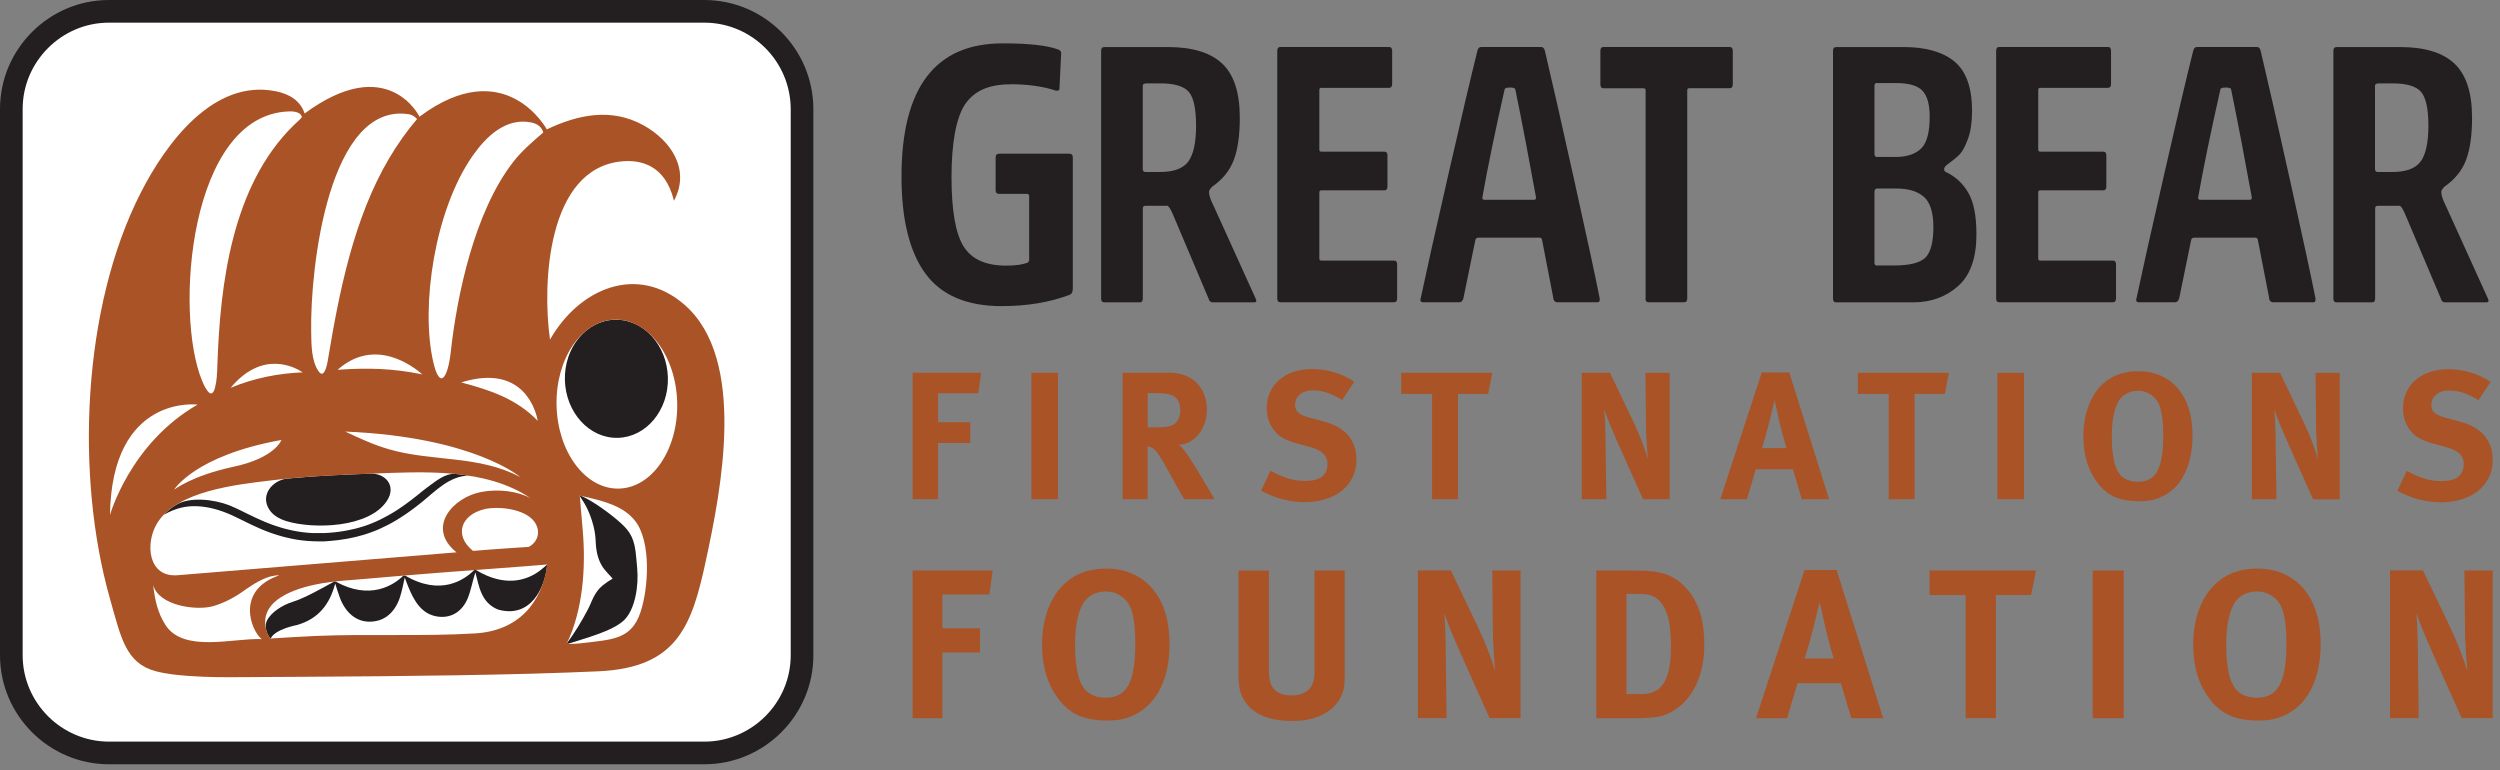 <svg width="331" height="102" viewBox="0 0 331 102" fill="none" xmlns="http://www.w3.org/2000/svg">
<rect x="0" y="0" width="331" height="102" fill="#808080" stroke="none"/>
<path d="M106.19 86.76C106.19 90.329 104.727 93.555 102.391 95.891C100.054 98.227 96.818 99.69 93.26 99.69H14.43C10.872 99.69 7.636 98.227 5.3 95.891C2.963 93.554 1.5 90.318 1.5 86.76V14.43C1.5 10.861 2.964 7.636 5.3 5.3C7.635 2.964 10.86 1.5 14.42 1.5H93.26C96.818 1.5 100.054 2.963 102.391 5.3C104.729 7.639 106.179 10.873 106.19 14.425V86.76Z" fill="white" stroke="#231F20" stroke-width="3"/>
<path d="M129.91 49.35H120.83V66.09H124.2V58.65H128.46V55.9H124.2V52.07H129.52L129.91 49.35ZM140.08 66.09V49.35H136.56V66.09H140.08ZM160.8 66.09C160.8 66.09 160.68 65.87 160.47 65.52C160.27 65.18 160 64.72 159.66 64.15C159.32 63.58 158.97 63 158.61 62.4C158.25 61.81 157.9 61.25 157.56 60.73C157.22 60.21 156.96 59.83 156.76 59.59C156.65 59.45 156.55 59.32 156.46 59.23C156.37 59.13 156.24 59.02 156.06 58.89C156.57 58.87 157.06 58.74 157.52 58.49C157.98 58.24 158.38 57.91 158.71 57.49C159.05 57.07 159.31 56.59 159.5 56.03C159.69 55.48 159.79 54.89 159.79 54.26C159.79 53.52 159.67 52.85 159.44 52.25C159.21 51.65 158.87 51.13 158.44 50.7C158.01 50.27 157.49 49.93 156.89 49.7C156.29 49.47 155.62 49.35 154.88 49.35H148.64V66.09H151.94V59.11C152.12 59.13 152.29 59.17 152.47 59.25C152.61 59.31 152.76 59.42 152.92 59.58C153.07 59.73 153.25 59.96 153.46 60.27C153.67 60.58 153.91 60.98 154.19 61.47C154.47 61.97 154.82 62.59 155.24 63.35C155.4 63.64 155.54 63.9 155.66 64.12C155.78 64.34 155.9 64.56 156.02 64.76C156.14 64.96 156.26 65.17 156.38 65.37C156.5 65.58 156.64 65.82 156.8 66.09H160.77H160.8ZM156.27 54.34C156.27 55.06 156.05 55.62 155.62 56.03C155.4 56.24 155.1 56.38 154.73 56.46C154.36 56.54 153.81 56.58 153.09 56.58H151.96V52.05H153.16C153.58 52.05 153.95 52.07 154.28 52.11C154.61 52.15 154.87 52.21 155.06 52.29C155.86 52.58 156.26 53.26 156.26 54.34H156.27ZM179.59 60.82C179.59 59.57 179.23 58.52 178.51 57.66C177.79 56.81 176.74 56.2 175.35 55.83L173.33 55.28C172.62 55.09 172.14 54.87 171.87 54.62C171.6 54.37 171.47 54.03 171.47 53.6C171.47 53.04 171.69 52.58 172.12 52.22C172.55 51.86 173.12 51.68 173.81 51.68C174.44 51.68 175.05 51.78 175.65 51.97C176.25 52.16 176.94 52.49 177.71 52.96L179.3 50.55C178.56 50.02 177.7 49.61 176.72 49.31C175.74 49.01 174.74 48.86 173.71 48.86C172.83 48.86 172.02 48.98 171.28 49.23C170.54 49.48 169.91 49.83 169.38 50.29C168.85 50.75 168.44 51.29 168.15 51.93C167.86 52.56 167.72 53.27 167.72 54.04C167.72 54.99 167.95 55.84 168.42 56.59C168.73 57.1 169.14 57.53 169.67 57.87C170.2 58.21 170.88 58.49 171.72 58.71L173.57 59.22C175.03 59.62 175.76 60.34 175.76 61.39C175.76 62.92 174.78 63.68 172.82 63.68C171.97 63.68 171.19 63.56 170.47 63.32C169.76 63.08 169.01 62.75 168.22 62.33L166.97 64.96C167.82 65.44 168.74 65.81 169.74 66.08C170.74 66.35 171.72 66.48 172.68 66.48C173.72 66.48 174.67 66.35 175.52 66.08C176.37 65.82 177.1 65.43 177.7 64.94C178.3 64.44 178.77 63.85 179.1 63.16C179.43 62.47 179.59 61.7 179.59 60.85V60.82ZM197.59 49.36H185.52V52.15H189.61V66.1H193.03V52.15H197.03L197.58 49.36H197.59ZM221.06 66.1V49.36H217.86L217.93 56.2C217.93 56.49 217.93 56.83 217.95 57.22C217.97 57.61 217.99 58.02 218.01 58.45C218.03 58.88 218.06 59.29 218.09 59.7C218.12 60.11 218.15 60.47 218.19 60.8C218.01 60.19 217.77 59.47 217.46 58.64C217.15 57.81 216.78 56.95 216.36 56.05L213.16 49.35H209.43V66.09H212.68L212.58 58.94C212.58 58.59 212.58 58.21 212.57 57.8C212.57 57.39 212.55 56.98 212.53 56.56C212.51 56.14 212.5 55.73 212.48 55.32C212.46 54.91 212.44 54.54 212.41 54.2C212.49 54.46 212.61 54.79 212.76 55.2C212.91 55.61 213.09 56.06 213.3 56.55C213.51 57.04 213.73 57.55 213.96 58.09C214.19 58.63 214.43 59.16 214.67 59.69L217.54 66.1H221.06ZM242.17 66.1L236.9 49.31H233.26L227.77 66.1H231.29L232.47 62.13H237.38L238.56 66.1H242.17ZM236.56 59.33H233.28C233.46 58.77 233.61 58.26 233.74 57.81C233.87 57.36 234.01 56.83 234.17 56.22C234.25 55.92 234.33 55.57 234.42 55.2C234.51 54.82 234.59 54.47 234.67 54.14C234.75 53.81 234.82 53.54 234.87 53.32C234.93 53.1 234.95 52.99 234.95 52.99C234.95 52.99 234.98 53.11 235.03 53.34C235.09 53.57 235.15 53.85 235.22 54.18C235.29 54.51 235.36 54.84 235.44 55.17C235.51 55.5 235.57 55.76 235.62 55.95C235.72 56.35 235.82 56.75 235.92 57.15C236.02 57.55 236.12 57.91 236.21 58.23C236.3 58.55 236.37 58.81 236.44 59.01C236.5 59.21 236.54 59.31 236.54 59.31L236.56 59.33ZM258.05 49.36H245.98V52.15H250.07V66.1H253.49V52.15H257.49L258.04 49.36H258.05ZM267.98 66.1V49.36H264.46V66.1H267.98ZM290.29 57.65C290.29 56.33 290.13 55.15 289.8 54.11C289.47 53.07 288.99 52.18 288.37 51.44C287.74 50.7 286.99 50.14 286.09 49.74C285.2 49.35 284.2 49.15 283.09 49.15C282.46 49.15 281.85 49.22 281.26 49.35C280.67 49.49 280.12 49.69 279.62 49.96C278.42 50.63 277.48 51.65 276.83 53.02C276.17 54.39 275.84 55.97 275.84 57.79C275.84 60.28 276.48 62.35 277.77 64C278.41 64.83 279.16 65.44 280.02 65.81C280.88 66.18 281.94 66.36 283.21 66.36C283.92 66.36 284.52 66.3 285.03 66.18C285.54 66.06 286.05 65.86 286.56 65.59C287.78 64.92 288.71 63.9 289.34 62.53C289.97 61.17 290.29 59.54 290.29 57.64V57.65ZM286.41 57.75C286.41 59.89 286.15 61.43 285.63 62.37C285.11 63.32 284.26 63.79 283.09 63.79C282.29 63.79 281.62 63.6 281.09 63.21C280.09 62.5 279.6 60.7 279.6 57.79C279.6 55.8 279.88 54.27 280.44 53.21C280.68 52.76 281.03 52.4 281.5 52.14C281.97 51.87 282.48 51.74 283.04 51.74C283.49 51.74 283.88 51.81 284.22 51.96C284.56 52.1 284.85 52.28 285.09 52.49C285.33 52.7 285.52 52.93 285.67 53.18C285.81 53.43 285.92 53.66 285.98 53.87C286.12 54.34 286.23 54.88 286.31 55.51C286.38 56.14 286.42 56.88 286.42 57.75H286.41ZM309.78 66.11V49.37H306.58L306.65 56.21C306.65 56.5 306.65 56.84 306.67 57.23C306.69 57.62 306.71 58.03 306.73 58.46C306.75 58.89 306.78 59.3 306.81 59.71C306.84 60.12 306.87 60.48 306.91 60.81C306.73 60.2 306.49 59.48 306.18 58.65C305.87 57.82 305.5 56.96 305.08 56.06L301.88 49.36H298.15V66.1H301.4L301.3 58.95C301.3 58.6 301.3 58.22 301.29 57.81C301.29 57.4 301.27 56.99 301.25 56.57C301.23 56.15 301.22 55.74 301.2 55.33C301.18 54.92 301.16 54.55 301.13 54.21C301.21 54.47 301.33 54.8 301.48 55.21C301.63 55.62 301.81 56.07 302.02 56.56C302.23 57.05 302.45 57.56 302.68 58.1C302.91 58.64 303.15 59.17 303.39 59.7L306.26 66.11H309.78ZM330.02 60.84C330.02 59.59 329.66 58.54 328.94 57.68C328.22 56.83 327.17 56.22 325.79 55.85L323.77 55.3C323.06 55.11 322.58 54.89 322.31 54.64C322.05 54.39 321.91 54.05 321.91 53.62C321.91 53.06 322.13 52.6 322.56 52.24C322.99 51.88 323.56 51.7 324.25 51.7C324.88 51.7 325.49 51.8 326.09 51.99C326.69 52.18 327.38 52.51 328.15 52.98L329.74 50.57C329 50.04 328.14 49.63 327.16 49.33C326.18 49.03 325.18 48.88 324.15 48.88C323.27 48.88 322.46 49 321.72 49.25C320.98 49.5 320.35 49.85 319.82 50.31C319.29 50.77 318.88 51.31 318.59 51.95C318.3 52.58 318.16 53.29 318.16 54.06C318.16 55.01 318.39 55.86 318.86 56.61C319.16 57.12 319.58 57.55 320.11 57.89C320.64 58.23 321.32 58.51 322.16 58.73L324.01 59.24C325.47 59.64 326.2 60.36 326.2 61.41C326.2 62.94 325.22 63.7 323.26 63.7C322.41 63.7 321.63 63.58 320.91 63.34C320.2 63.1 319.45 62.77 318.66 62.35L317.41 64.98C318.26 65.46 319.18 65.83 320.18 66.1C321.18 66.37 322.15 66.5 323.12 66.5C324.16 66.5 325.11 66.37 325.96 66.1C326.81 65.84 327.54 65.45 328.14 64.96C328.74 64.46 329.21 63.87 329.54 63.18C329.87 62.49 330.03 61.72 330.03 60.87L330.02 60.84Z" fill="#A95326"/>
<path d="M131.44 75.53H120.83V95.09H124.77V86.39H129.75V83.18H124.77V78.71H130.99L131.44 75.53ZM154.84 85.21C154.84 83.67 154.65 82.29 154.26 81.07C153.88 79.85 153.32 78.81 152.59 77.95C151.86 77.09 150.97 76.43 149.93 75.97C148.89 75.51 147.72 75.28 146.43 75.28C145.7 75.28 144.99 75.36 144.29 75.52C143.6 75.68 142.96 75.92 142.38 76.24C140.97 77.03 139.88 78.22 139.12 79.81C138.35 81.4 137.97 83.26 137.97 85.38C137.97 88.29 138.72 90.71 140.22 92.64C140.97 93.62 141.85 94.32 142.85 94.75C143.85 95.18 145.1 95.4 146.58 95.4C147.41 95.4 148.11 95.33 148.7 95.19C149.29 95.05 149.89 94.82 150.49 94.5C151.92 93.71 153 92.52 153.74 90.93C154.48 89.34 154.85 87.43 154.85 85.22L154.84 85.21ZM150.31 85.32C150.31 87.82 150.01 89.62 149.4 90.72C148.79 91.83 147.8 92.38 146.43 92.38C145.49 92.38 144.71 92.15 144.09 91.7C142.93 90.87 142.34 88.76 142.34 85.37C142.34 83.04 142.67 81.26 143.33 80.02C143.61 79.49 144.02 79.08 144.57 78.77C145.11 78.46 145.71 78.31 146.37 78.31C146.9 78.31 147.36 78.39 147.75 78.56C148.14 78.73 148.48 78.94 148.76 79.18C149.04 79.42 149.27 79.69 149.44 79.98C149.61 80.27 149.73 80.54 149.81 80.78C149.98 81.32 150.11 81.96 150.19 82.69C150.27 83.42 150.32 84.29 150.32 85.31L150.31 85.32ZM178.04 88.7V75.53H174.04V89.18C174.04 89.39 174.02 89.59 173.98 89.8C173.89 90.51 173.58 91.07 173.07 91.47C172.55 91.87 171.86 92.08 171 92.08C169.69 92.08 168.8 91.63 168.33 90.73C168.22 90.52 168.13 90.23 168.08 89.86C168.02 89.48 168 89 168 88.4V75.54H163.98V89.16C163.98 89.63 163.99 90.04 164.02 90.38C164.05 90.73 164.1 91.04 164.16 91.32C164.23 91.6 164.31 91.86 164.41 92.11C164.51 92.35 164.65 92.6 164.82 92.84C165.36 93.7 166.17 94.35 167.24 94.8C168.31 95.24 169.59 95.46 171.1 95.46C172.15 95.46 173.07 95.34 173.84 95.11C174.62 94.88 175.28 94.58 175.81 94.21C176.34 93.84 176.77 93.45 177.08 93.01C177.39 92.58 177.61 92.17 177.74 91.77C177.82 91.56 177.87 91.37 177.91 91.19C177.95 91.01 177.98 90.82 177.99 90.61C178.01 90.4 178.02 90.15 178.03 89.85C178.03 89.55 178.04 89.17 178.04 88.7ZM201.32 95.09V75.53H197.58L197.66 83.52C197.66 83.86 197.66 84.26 197.69 84.72C197.71 85.18 197.73 85.66 197.76 86.15C197.79 86.65 197.82 87.14 197.86 87.61C197.9 88.09 197.94 88.52 197.97 88.89C197.76 88.18 197.48 87.34 197.11 86.37C196.74 85.4 196.32 84.4 195.83 83.34L192.09 75.52H187.73V95.08H191.53L191.42 86.72C191.42 86.31 191.42 85.86 191.41 85.38C191.41 84.9 191.39 84.42 191.37 83.93C191.35 83.44 191.33 82.96 191.31 82.48C191.29 82 191.26 81.57 191.23 81.17C191.32 81.47 191.46 81.86 191.64 82.34C191.82 82.82 192.03 83.34 192.27 83.92C192.51 84.49 192.77 85.09 193.04 85.72C193.31 86.35 193.59 86.97 193.87 87.59L197.22 95.08H201.33L201.32 95.09ZM225.65 85.38C225.65 83.62 225.43 82.1 224.99 80.83C224.55 79.56 223.88 78.48 222.98 77.58C222.38 76.98 221.73 76.52 221.02 76.22C220.32 75.91 219.54 75.72 218.7 75.64C218.31 75.6 217.78 75.57 217.12 75.56C216.46 75.54 215.85 75.53 215.29 75.53H211.35V95.09H216.11C216.69 95.09 217.21 95.09 217.67 95.06C218.13 95.04 218.55 95.01 218.92 94.98C219.84 94.91 220.71 94.62 221.54 94.12C222.37 93.62 223.08 92.97 223.68 92.16C224.34 91.26 224.83 90.24 225.16 89.11C225.49 87.97 225.65 86.73 225.65 85.38ZM221.23 85.75C221.23 87.83 220.93 89.38 220.32 90.38C219.71 91.38 218.76 91.89 217.46 91.89H215.35V78.63H217.15C217.94 78.63 218.57 78.77 219.05 79.04C219.53 79.31 219.93 79.72 220.25 80.26C220.64 80.92 220.91 81.71 221.04 82.64C221.17 83.57 221.24 84.61 221.24 85.75H221.23ZM249.33 95.09L243.17 75.47H238.92L232.5 95.09H236.61L237.99 90.45H243.73L245.11 95.09H249.33ZM242.77 87.18H238.94C239.15 86.52 239.32 85.93 239.47 85.41C239.62 84.88 239.79 84.27 239.98 83.55C240.07 83.19 240.17 82.79 240.28 82.35C240.38 81.91 240.48 81.5 240.58 81.11C240.67 80.73 240.75 80.41 240.82 80.15C240.89 79.9 240.92 79.77 240.92 79.77C240.92 79.77 240.95 79.91 241.02 80.18C241.09 80.45 241.16 80.78 241.25 81.16C241.33 81.54 241.42 81.93 241.5 82.31C241.58 82.69 241.65 83 241.71 83.22C241.82 83.69 241.94 84.16 242.06 84.63C242.18 85.1 242.29 85.52 242.4 85.9C242.5 86.28 242.59 86.58 242.67 86.81C242.75 87.04 242.78 87.16 242.78 87.16L242.77 87.18ZM269.57 75.53H255.47V78.79H260.25V95.08H264.25V78.79H268.92L269.57 75.53ZM281.18 95.09V75.53H277.07V95.09H281.18ZM307.25 85.21C307.25 83.67 307.06 82.29 306.67 81.07C306.29 79.85 305.73 78.81 305 77.95C304.27 77.09 303.38 76.43 302.34 75.97C301.3 75.51 300.13 75.28 298.84 75.28C298.11 75.28 297.4 75.36 296.7 75.52C296.01 75.68 295.37 75.92 294.79 76.24C293.38 77.03 292.29 78.22 291.53 79.81C290.76 81.4 290.38 83.26 290.38 85.38C290.38 88.29 291.13 90.71 292.63 92.64C293.38 93.62 294.26 94.32 295.26 94.75C296.26 95.18 297.51 95.4 298.99 95.4C299.82 95.4 300.52 95.33 301.11 95.19C301.7 95.05 302.3 94.82 302.9 94.5C304.33 93.71 305.41 92.52 306.15 90.93C306.89 89.34 307.26 87.43 307.26 85.22L307.25 85.21ZM302.72 85.32C302.72 87.82 302.42 89.62 301.81 90.72C301.2 91.83 300.21 92.38 298.84 92.38C297.9 92.38 297.12 92.15 296.5 91.7C295.34 90.87 294.75 88.76 294.75 85.37C294.75 83.04 295.08 81.26 295.74 80.02C296.02 79.49 296.43 79.08 296.98 78.77C297.52 78.46 298.12 78.31 298.78 78.31C299.31 78.31 299.76 78.39 300.16 78.56C300.56 78.73 300.89 78.94 301.17 79.18C301.45 79.42 301.68 79.69 301.85 79.98C302.02 80.27 302.14 80.54 302.22 80.78C302.39 81.32 302.52 81.96 302.6 82.69C302.68 83.42 302.73 84.29 302.73 85.31L302.72 85.32ZM330.03 95.09V75.53H326.29L326.37 83.52C326.37 83.86 326.37 84.26 326.4 84.72C326.42 85.18 326.44 85.66 326.47 86.15C326.5 86.65 326.53 87.14 326.57 87.61C326.61 88.09 326.65 88.52 326.68 88.89C326.47 88.18 326.19 87.34 325.82 86.37C325.45 85.4 325.03 84.4 324.54 83.34L320.8 75.52H316.44V95.08H320.24L320.13 86.72C320.13 86.31 320.13 85.86 320.12 85.38C320.12 84.9 320.1 84.42 320.08 83.93C320.06 83.44 320.04 82.96 320.02 82.48C320 82 319.97 81.57 319.94 81.17C320.03 81.47 320.17 81.86 320.35 82.34C320.53 82.82 320.74 83.34 320.98 83.92C321.22 84.49 321.48 85.09 321.75 85.72C322.02 86.35 322.3 86.97 322.58 87.59L325.93 95.08H330.04L330.03 95.09Z" fill="#A95326"/>
<path d="M316.77 22.77H314.74C314.55 22.74 314.45 22.6 314.45 22.37V11.34C314.45 11.14 314.63 11.04 314.99 11.04H316.78C318.66 11.04 319.92 11.42 320.56 12.18C321.2 12.94 321.52 14.43 321.52 16.65C321.52 18.87 321.17 20.48 320.48 21.4C319.79 22.31 318.56 22.77 316.78 22.77H316.77ZM323.17 39.57C323.28 39.87 323.45 40.03 323.67 40.03H329.19C329.49 40.03 329.56 39.86 329.4 39.53L323.88 27.36C323.44 26.5 323.22 25.85 323.22 25.42C323.22 25.25 323.36 25.02 323.64 24.72C325.02 23.76 325.98 22.58 326.51 21.17C327.04 19.76 327.3 17.9 327.3 15.58C327.3 12.27 326.52 9.88 324.97 8.42C323.42 6.96 321.02 6.23 317.79 6.23H309.36C309.08 6.23 308.94 6.4 308.94 6.73V39.53C308.94 39.86 309.08 40.03 309.36 40.03H314.05C314.33 40.03 314.47 39.86 314.47 39.53V27.6C314.47 27.37 314.58 27.25 314.8 27.25H317.71C317.88 27.28 318.1 27.6 318.37 28.19L323.19 39.57H323.17ZM291.28 26.45C291.11 26.45 291.03 26.35 291.03 26.15C291.75 22.11 292.73 17.34 293.98 11.84C294.01 11.67 294.24 11.59 294.69 11.59C295.14 11.59 295.37 11.67 295.4 11.84C296.34 16.44 297.25 21.22 298.14 26.15C298.14 26.35 298.06 26.45 297.89 26.45H291.29H291.28ZM300.42 39.52C300.5 39.85 300.68 40.02 300.96 40.02H306.28C306.47 40.02 306.57 39.91 306.57 39.71V39.51C306.1 37.09 304.98 31.89 303.21 23.91C301.44 15.93 300.14 10.2 299.31 6.72C299.23 6.39 299.06 6.22 298.81 6.22H290.88C290.63 6.22 290.46 6.39 290.38 6.72C289.55 10.03 288.25 15.54 286.5 23.24C284.74 30.94 283.53 36.37 282.87 39.51C282.84 39.54 282.83 39.61 282.83 39.71C282.83 39.91 282.94 40.02 283.16 40.02H287.98C288.23 40.02 288.41 39.85 288.52 39.52L290.1 31.82C290.13 31.59 290.27 31.47 290.52 31.47H298.62C298.81 31.47 298.92 31.59 298.95 31.82L300.45 39.52H300.42ZM264.29 39.52C264.29 39.85 264.43 40.02 264.71 40.02H279.74C280.02 40.02 280.16 39.85 280.16 39.52V35C280.16 34.67 280.02 34.5 279.74 34.5H270.11C269.94 34.5 269.86 34.4 269.86 34.2V25.5C269.86 25.3 269.94 25.2 270.11 25.2H278.46C278.74 25.2 278.88 25.03 278.88 24.7V20.58C278.88 20.25 278.74 20.08 278.46 20.08H270.11C269.94 20.08 269.86 19.98 269.86 19.78V11.93C269.86 11.73 269.94 11.63 270.11 11.63H279.08C279.36 11.63 279.5 11.46 279.5 11.13V6.72C279.5 6.39 279.36 6.22 279.08 6.22H264.71C264.43 6.22 264.29 6.39 264.29 6.72V39.52ZM248.47 35.15C248.28 35.15 248.18 35.03 248.18 34.8V25.41C248.18 25.11 248.3 24.96 248.55 24.96H251.08C252.66 24.96 253.87 25.32 254.71 26.05C255.55 26.78 255.98 28.12 255.98 30.08C255.98 32.04 255.62 33.45 254.9 34.13C254.18 34.81 252.81 35.15 250.79 35.15H248.46H248.47ZM248.55 20.79C248.3 20.79 248.18 20.66 248.18 20.39V11.35C248.18 11.12 248.28 11 248.47 11H251.09C252.75 11 253.9 11.34 254.54 12.02C255.18 12.7 255.49 13.85 255.49 15.47C255.49 17.42 255.15 18.78 254.47 19.54C253.79 20.3 252.72 20.72 251.25 20.78H248.55V20.79ZM243.11 6.23C242.83 6.23 242.69 6.4 242.69 6.73V39.53C242.69 39.86 242.83 40.03 243.11 40.03H253.33C255.68 40.03 257.66 39.3 259.27 37.86C260.88 36.42 261.68 34.14 261.68 31.03C261.68 28.58 261.32 26.74 260.6 25.51C259.88 24.28 258.9 23.37 257.65 22.78C257.48 22.71 257.4 22.58 257.4 22.38C257.4 22.18 257.57 21.97 257.9 21.73C258.59 21.23 259.13 20.79 259.5 20.39C259.87 19.99 260.23 19.3 260.58 18.33C260.93 17.35 261.1 16.14 261.1 14.68C261.1 11.63 260.33 9.46 258.8 8.17C257.26 6.88 255.01 6.23 252.05 6.23H243.12H243.11ZM217.86 39.52C217.86 39.85 218 40.02 218.28 40.02H222.97C223.25 40.02 223.39 39.85 223.39 39.52V11.98C223.39 11.78 223.47 11.68 223.64 11.68H229C229.28 11.68 229.42 11.51 229.42 11.18V6.72C229.42 6.39 229.28 6.22 229 6.22H212.31C212.03 6.22 211.89 6.39 211.89 6.72V11.19C211.89 11.52 212.03 11.69 212.31 11.69H217.63C217.8 11.69 217.88 11.79 217.88 11.99V39.52H217.86ZM196.51 26.45C196.34 26.45 196.26 26.35 196.26 26.15C196.98 22.11 197.96 17.34 199.21 11.84C199.24 11.67 199.47 11.59 199.92 11.59C200.37 11.59 200.6 11.67 200.63 11.84C201.57 16.44 202.48 21.22 203.37 26.15C203.37 26.35 203.29 26.45 203.12 26.45H196.52H196.51ZM205.65 39.52C205.73 39.85 205.91 40.02 206.19 40.02H211.51C211.7 40.02 211.8 39.91 211.8 39.71V39.51C211.33 37.09 210.21 31.89 208.44 23.91C206.67 15.93 205.37 10.2 204.54 6.72C204.46 6.39 204.29 6.22 204.04 6.22H196.11C195.86 6.22 195.69 6.39 195.61 6.72C194.78 10.03 193.49 15.54 191.73 23.24C189.97 30.94 188.76 36.37 188.1 39.51C188.07 39.54 188.06 39.61 188.06 39.71C188.06 39.91 188.17 40.02 188.39 40.02H193.21C193.46 40.02 193.64 39.85 193.75 39.52L195.33 31.82C195.36 31.59 195.5 31.47 195.75 31.47H203.85C204.04 31.47 204.15 31.59 204.18 31.82L205.67 39.52H205.65ZM169.11 39.52C169.11 39.85 169.25 40.02 169.53 40.02H184.56C184.84 40.02 184.98 39.85 184.98 39.52V35C184.98 34.67 184.84 34.5 184.56 34.5H174.93C174.76 34.5 174.68 34.4 174.68 34.2V25.5C174.68 25.3 174.76 25.2 174.93 25.2H183.28C183.56 25.2 183.7 25.03 183.7 24.7V20.58C183.7 20.25 183.56 20.08 183.28 20.08H174.93C174.76 20.08 174.68 19.98 174.68 19.78V11.93C174.68 11.73 174.76 11.63 174.93 11.63H183.9C184.18 11.63 184.32 11.46 184.32 11.13V6.72C184.32 6.39 184.18 6.22 183.9 6.22H169.53C169.25 6.22 169.11 6.39 169.11 6.72V39.52ZM153.62 22.77H151.59C151.4 22.74 151.3 22.6 151.3 22.37V11.34C151.3 11.14 151.48 11.04 151.84 11.04H153.63C155.51 11.04 156.77 11.42 157.41 12.18C158.05 12.94 158.36 14.43 158.36 16.65C158.36 18.87 158.01 20.48 157.32 21.4C156.63 22.31 155.4 22.77 153.62 22.77ZM160.02 39.57C160.13 39.87 160.3 40.03 160.52 40.03H166.04C166.34 40.03 166.41 39.86 166.25 39.53L160.73 27.36C160.29 26.5 160.07 25.85 160.07 25.42C160.07 25.25 160.21 25.02 160.49 24.72C161.87 23.76 162.83 22.58 163.36 21.17C163.89 19.76 164.15 17.9 164.15 15.58C164.15 12.27 163.37 9.88 161.82 8.42C160.27 6.96 157.87 6.23 154.64 6.23H146.21C145.93 6.23 145.79 6.4 145.79 6.73V39.53C145.79 39.86 145.93 40.03 146.21 40.03H150.9C151.18 40.03 151.31 39.86 151.31 39.53V27.6C151.31 27.37 151.42 27.25 151.64 27.25H154.55C154.72 27.28 154.94 27.6 155.21 28.19L160.03 39.57H160.02ZM133.69 11.15C136.05 11.15 138.09 11.43 139.8 12C139.92 12.03 140.03 12.02 140.13 11.97C140.22 11.92 140.27 11.85 140.27 11.75L140.5 7.03C140.5 6.83 140.39 6.68 140.17 6.58C138.74 6.02 136.27 5.74 132.75 5.74C123.82 5.74 119.36 11.62 119.36 23.38C119.36 29.04 120.41 33.32 122.51 36.2C124.61 39.08 127.98 40.53 132.61 40.53C136 40.53 139 40.03 141.62 39.03C141.9 38.93 142.04 38.65 142.04 38.19V20.85C142.04 20.52 141.88 20.35 141.57 20.35H132.29C131.98 20.35 131.82 20.52 131.82 20.85V25.17C131.82 25.5 131.98 25.67 132.29 25.67H135.98C136.17 25.67 136.26 25.77 136.26 25.97V34.37C136.26 34.6 136.15 34.75 135.93 34.82C135.28 35.05 134.37 35.17 133.22 35.17C130.51 35.17 128.63 34.32 127.57 32.61C126.51 30.9 125.98 27.85 125.98 23.44C125.98 19.03 126.57 15.64 127.75 13.85C128.93 12.06 130.91 11.17 133.68 11.17L133.69 11.15Z" fill="#231F20"/>
<path fill-rule="evenodd" clip-rule="evenodd" d="M62.07 62.98C61.69 62.91 60.61 62.76 60.26 62.74C58.98 62.66 57.78 63.63 56.61 64.5L56.4 64.66L56.19 64.82L55.98 64.98L55.77 65.15L55.57 65.32L55.19 65.62L54.82 65.91L54.46 66.19L54.1 66.46L53.75 66.72L53.4 66.97L53.05 67.21L52.71 67.44L52.37 67.66L52.03 67.87L51.69 68.07L51.35 68.26L51.02 68.44L50.69 68.61L50.36 68.78L50.03 68.94L49.7 69.09L49.37 69.23L49.04 69.36L48.7 69.49L48.36 69.61L48.02 69.72L47.68 69.82L47.33 69.92L46.98 70.01L46.62 70.09L46.26 70.17L45.89 70.24L45.52 70.31L45.14 70.37L44.76 70.42L44.37 70.47L43.6 70.54L42.86 70.58H42.14H41.44L40.77 70.54L40.12 70.47L39.49 70.38L38.88 70.27L38.29 70.14L37.72 70L37.16 69.84L36.62 69.67L36.1 69.49L35.59 69.3L35.09 69.1L34.61 68.89L34.14 68.68L33.68 68.47L33.23 68.25L32.79 68.04L32.36 67.83L31.94 67.62L31.52 67.42L31.11 67.23L30.7 67.05L30.3 66.88C28.33 66.12 25.06 65.72 23.26 66.88C22.74 67.19 22.19 67.63 21.69 68.16C23.23 67.26 24.65 66.97 26.04 67.02C27.67 67.08 29.2 67.55 30.67 68.2L31.07 68.39L31.48 68.59L31.9 68.79L32.33 69L32.77 69.22L33.23 69.44L33.7 69.66L34.19 69.88L34.69 70.1L35.21 70.31L35.74 70.51L36.29 70.7L36.86 70.88L37.45 71.05L38.06 71.2L38.69 71.34L39.34 71.46L40.01 71.55L40.7 71.62L41.41 71.66L42.15 71.68H42.91L43.7 71.62L44.51 71.54L44.92 71.49L45.32 71.43L45.72 71.37L46.11 71.3L46.5 71.22L46.88 71.14L47.26 71.05L47.63 70.95L48 70.85L48.37 70.74L48.73 70.62L49.09 70.49L49.45 70.36L49.81 70.22L50.16 70.07L50.51 69.91L50.86 69.74L51.21 69.57L51.56 69.39L51.91 69.2L52.26 69L52.61 68.79L52.96 68.57L53.32 68.34L53.68 68.1L54.04 67.85L54.4 67.59L54.77 67.32L55.14 67.04L55.51 66.75L55.89 66.45C57.67 65.01 59.53 62.99 62.11 62.97L62.07 62.98Z" fill="#231F20"/>
<path fill-rule="evenodd" clip-rule="evenodd" d="M20.26 77.29C20.26 77.2 20.31 77.16 20.31 77.16C20.31 77.16 20.23 76.76 20.16 76.2C20.2 76.68 20.24 77.06 20.27 77.29H20.26Z" fill="#C4262E"/>
<path fill-rule="evenodd" clip-rule="evenodd" d="M77.41 66.7C77.41 66.7 77.01 66.03 76.77 65.69C76.77 65.64 76.77 65.66 76.77 65.62C76.84 65.64 76.82 65.62 76.91 65.65C78.03 66.09 80.01 67.42 81.54 68.69C83.16 70.04 83.87 70.88 84.15 73.01C84.24 73.73 84.3 74.49 84.36 75.18C84.59 77.56 84.09 80.64 82.67 82.07C81.2 83.55 77.33 84.55 75.19 85.24C75.19 85.24 75.19 85.24 75.18 85.24C75.11 85.24 75.04 85.23 75.04 85.22C75.06 85.19 75.06 85.19 75.07 85.15C76.09 83.79 77 82.27 77.8 80.76C78.11 80.18 78.33 79.56 78.63 78.98C78.88 78.51 79.25 77.94 79.78 77.52C80.2 77.18 80.61 76.9 81.11 76.61C80.71 76.12 80.05 75.53 79.67 74.87C79.29 74.22 78.92 73.23 78.87 71.72C78.78 68.92 77.41 66.71 77.41 66.71V66.7Z" fill="#231F20"/>
<path fill-rule="evenodd" clip-rule="evenodd" d="M88.43 49.99C88.54 54.31 85.56 57.88 81.8 57.97C78.03 58.06 74.9 54.62 74.79 50.31C74.69 45.99 77.65 42.42 81.42 42.33C85.19 42.24 88.32 45.68 88.43 50V49.99Z" fill="#231F20"/>
<path fill-rule="evenodd" clip-rule="evenodd" d="M49.03 62.71C45.38 62.85 41.72 63 38.08 63.36C36.09 63.55 34.39 65.54 35.66 67.48C36.09 68.14 36.86 68.68 37.96 69.01C41.57 70.09 48.88 69.89 51.23 66.31C52.53 64.33 51.03 62.63 49.03 62.71Z" fill="#231F20"/>
<path fill-rule="evenodd" clip-rule="evenodd" d="M63 75.46C62.93 75.46 62.85 75.47 62.78 75.48C61.51 76.75 58.36 78.98 53.63 76.2C53.55 76.2 53.47 76.21 53.4 76.22C52.13 77.47 48.99 79.53 44.42 76.99H44.26C42.58 77.91 40.4 79.17 38.65 79.72C37.5 80.08 35.88 81.02 35.32 82.22C34.86 83.33 35.71 84.49 35.83 84.55C36.41 83.28 39.34 82.75 39.34 82.75C42.18 81.92 43.65 80.02 44.38 77.26C44.59 77.91 44.77 78.53 45 79.14C45.78 81.23 47.45 82.73 49.87 82.21C50.39 82.1 50.86 81.88 51.28 81.57C52.02 81.02 52.59 80.17 52.94 79.12C53.23 78.24 53.4 77.3 53.59 76.46C53.73 76.86 53.89 77.29 54.07 77.72C54.83 79.58 55.85 81.4 58.07 81.65C59.84 81.85 61.23 80.9 61.93 79.21C62.36 78.17 62.58 76.85 62.94 75.78C63.44 77.64 63.67 79.76 65.92 80.7C70.31 81.95 72.2 77.72 72.45 74.75C72.02 75.11 71.62 75.47 71.15 75.79C69.5 76.88 66.74 77.72 63.02 75.47L63 75.46Z" fill="#231F20"/>
<path fill-rule="evenodd" clip-rule="evenodd" d="M79.25 88.88C89.71 88.4 91.61 82.84 93.48 74.12C95.43 65.06 98.96 47.59 90.62 40.34C84.35 34.9 76.66 38.21 72.82 44.97C71.78 37.66 72.4 22.24 82.38 21.36C84.83 21.14 88.09 21.84 89.23 26.58C91.46 22.45 88.82 18.57 85.14 16.56C80.92 14.26 76.56 15.16 72.4 17.13C72.4 17.13 66.9 6.97 55.54 15.45C55.54 15.45 51.38 6.87 40.33 15.03C39.79 13.32 38.28 12.45 36.6 12.1C28.24 10.34 21.93 19.07 18.66 25.47C10.88 40.67 9.94 62.99 14.56 79.27C16.01 84.37 16.62 87.79 20.59 88.86C21.34 89.06 22.12 89.2 22.93 89.3C25.56 89.61 28.26 89.68 30.97 89.66C44.06 89.58 57.19 89.55 70.28 89.2C73.27 89.12 76.27 89.01 79.26 88.88H79.25ZM77.09 85.15C75.87 85.3 75.01 85.25 75.03 85.22C77.2 80.76 77.57 75.11 77.16 70.29L76.76 65.62C79.82 66.29 82.51 66.94 84.1 68.98C86.25 71.74 85.86 77.89 84.8 81.06C83.59 84.68 81.06 84.67 77.09 85.15ZM72.43 74.74C71.43 74.83 70.44 74.91 69.45 74.98C62.34 75.5 55.25 76.03 48.15 76.66C46.32 76.82 44.47 76.91 42.66 77.22C39.97 77.68 34.95 78.98 35.11 82.52C35.13 83.02 35.24 83.48 35.41 83.87C35.52 84.14 35.66 84.38 35.82 84.54C37.81 84.41 39.8 84.29 41.79 84.2C48.84 83.9 55.89 84.29 62.94 83.86C68.57 83.52 71.78 79.86 72.45 74.74H72.43ZM71.2 55.72C71.03 54.77 69.54 48 61.06 50.63C64.89 51.65 68.37 52.79 71.2 55.72ZM70.32 16.21C71.21 16.39 71.74 16.85 71.93 17.54C70.5 18.77 69.12 19.94 67.95 21.44C62.76 28.12 60.49 39.26 59.68 46.6C59.3 50.05 58.22 51.75 57.34 47.83C55.68 40.44 57.57 27.79 62.57 20.64C64.33 18.12 66.94 15.54 70.32 16.21ZM54.17 15.13C54.59 15.2 54.88 15.42 55.22 15.76C53.85 17.36 52.61 19.13 51.53 20.95C46.83 28.88 44.9 38.71 43.43 47.56C43.43 47.56 43.05 50.37 42.21 49.2C41.21 47.82 41.23 45.59 41.2 43.93C41.05 35.31 43.57 13.44 54.17 15.13ZM55.92 49.57C54.65 48.45 49.6 44.61 44.7 48.96C48.82 48.67 52.05 48.78 55.92 49.57ZM89.66 53.32C89.81 59.5 86.35 64.59 81.94 64.69C77.53 64.79 73.83 59.87 73.69 53.69C73.54 47.51 77 42.42 81.41 42.32C85.82 42.22 89.52 47.14 89.66 53.31V53.32ZM34.66 84.62C33.24 83.56 31.13 78.14 37 76.17C35.43 76.14 33.85 77.14 32.6 77.99C31.32 78.95 29.79 79.81 28.2 80.26C26.01 80.88 20.98 80.21 20.28 77.44C20.5 79.38 20.85 81.1 21.91 82.75C24.32 86.49 30.97 84.44 34.66 84.62ZM62.63 72.94C60.07 70.89 61 68.15 64.19 67.4C65.74 67.04 68.9 67.27 70.4 68.68C71.63 69.83 71.5 71.62 70 72.41C70 72.41 65.53 72.69 62.62 72.94H62.63ZM68.89 63.17C68.89 63.17 62.75 57.84 45.71 57.14C47.59 58.03 49.51 58.91 51.52 59.49C57.26 61.15 63.39 60.24 68.89 63.17ZM23.02 64.87C23.02 64.87 25.74 60.32 37.26 58.25C37.26 58.25 36.46 60.62 30.91 61.8C25.36 62.99 23.02 64.86 23.02 64.86V64.87ZM14.56 68.2C14.56 68.2 17.2 58.71 26.16 53.57C26.16 53.57 14.79 52.12 14.56 68.2ZM40.08 49.3C39.08 48.63 34.77 46.26 30.53 51.35C33.7 50.03 36.89 49.43 40.08 49.3ZM38.27 14.75C39.14 14.72 39.85 14.94 39.96 15.46C39.99 15.62 39.22 16.25 38.88 16.59C30.71 24.6 29.14 37.58 28.78 48.37C28.75 49.34 28.72 50.38 28.47 51.32C28.08 52.83 27.37 51.9 26.76 50.42C23.05 41.55 25.02 15.17 38.27 14.75ZM60.43 73.12C56.35 69.82 60.02 65.81 63.75 65.13C65.98 64.72 68.54 65.01 70.28 65.98C64.29 61.92 55.93 62.45 48.98 62.72C44.65 62.89 40.21 63.07 35.85 63.61C31.25 64.17 23.39 64.99 20.79 69.3C19.18 71.97 19.61 76.48 23.51 76.16L60.44 73.13L60.43 73.12Z" fill="#A95326"/>
</svg>
